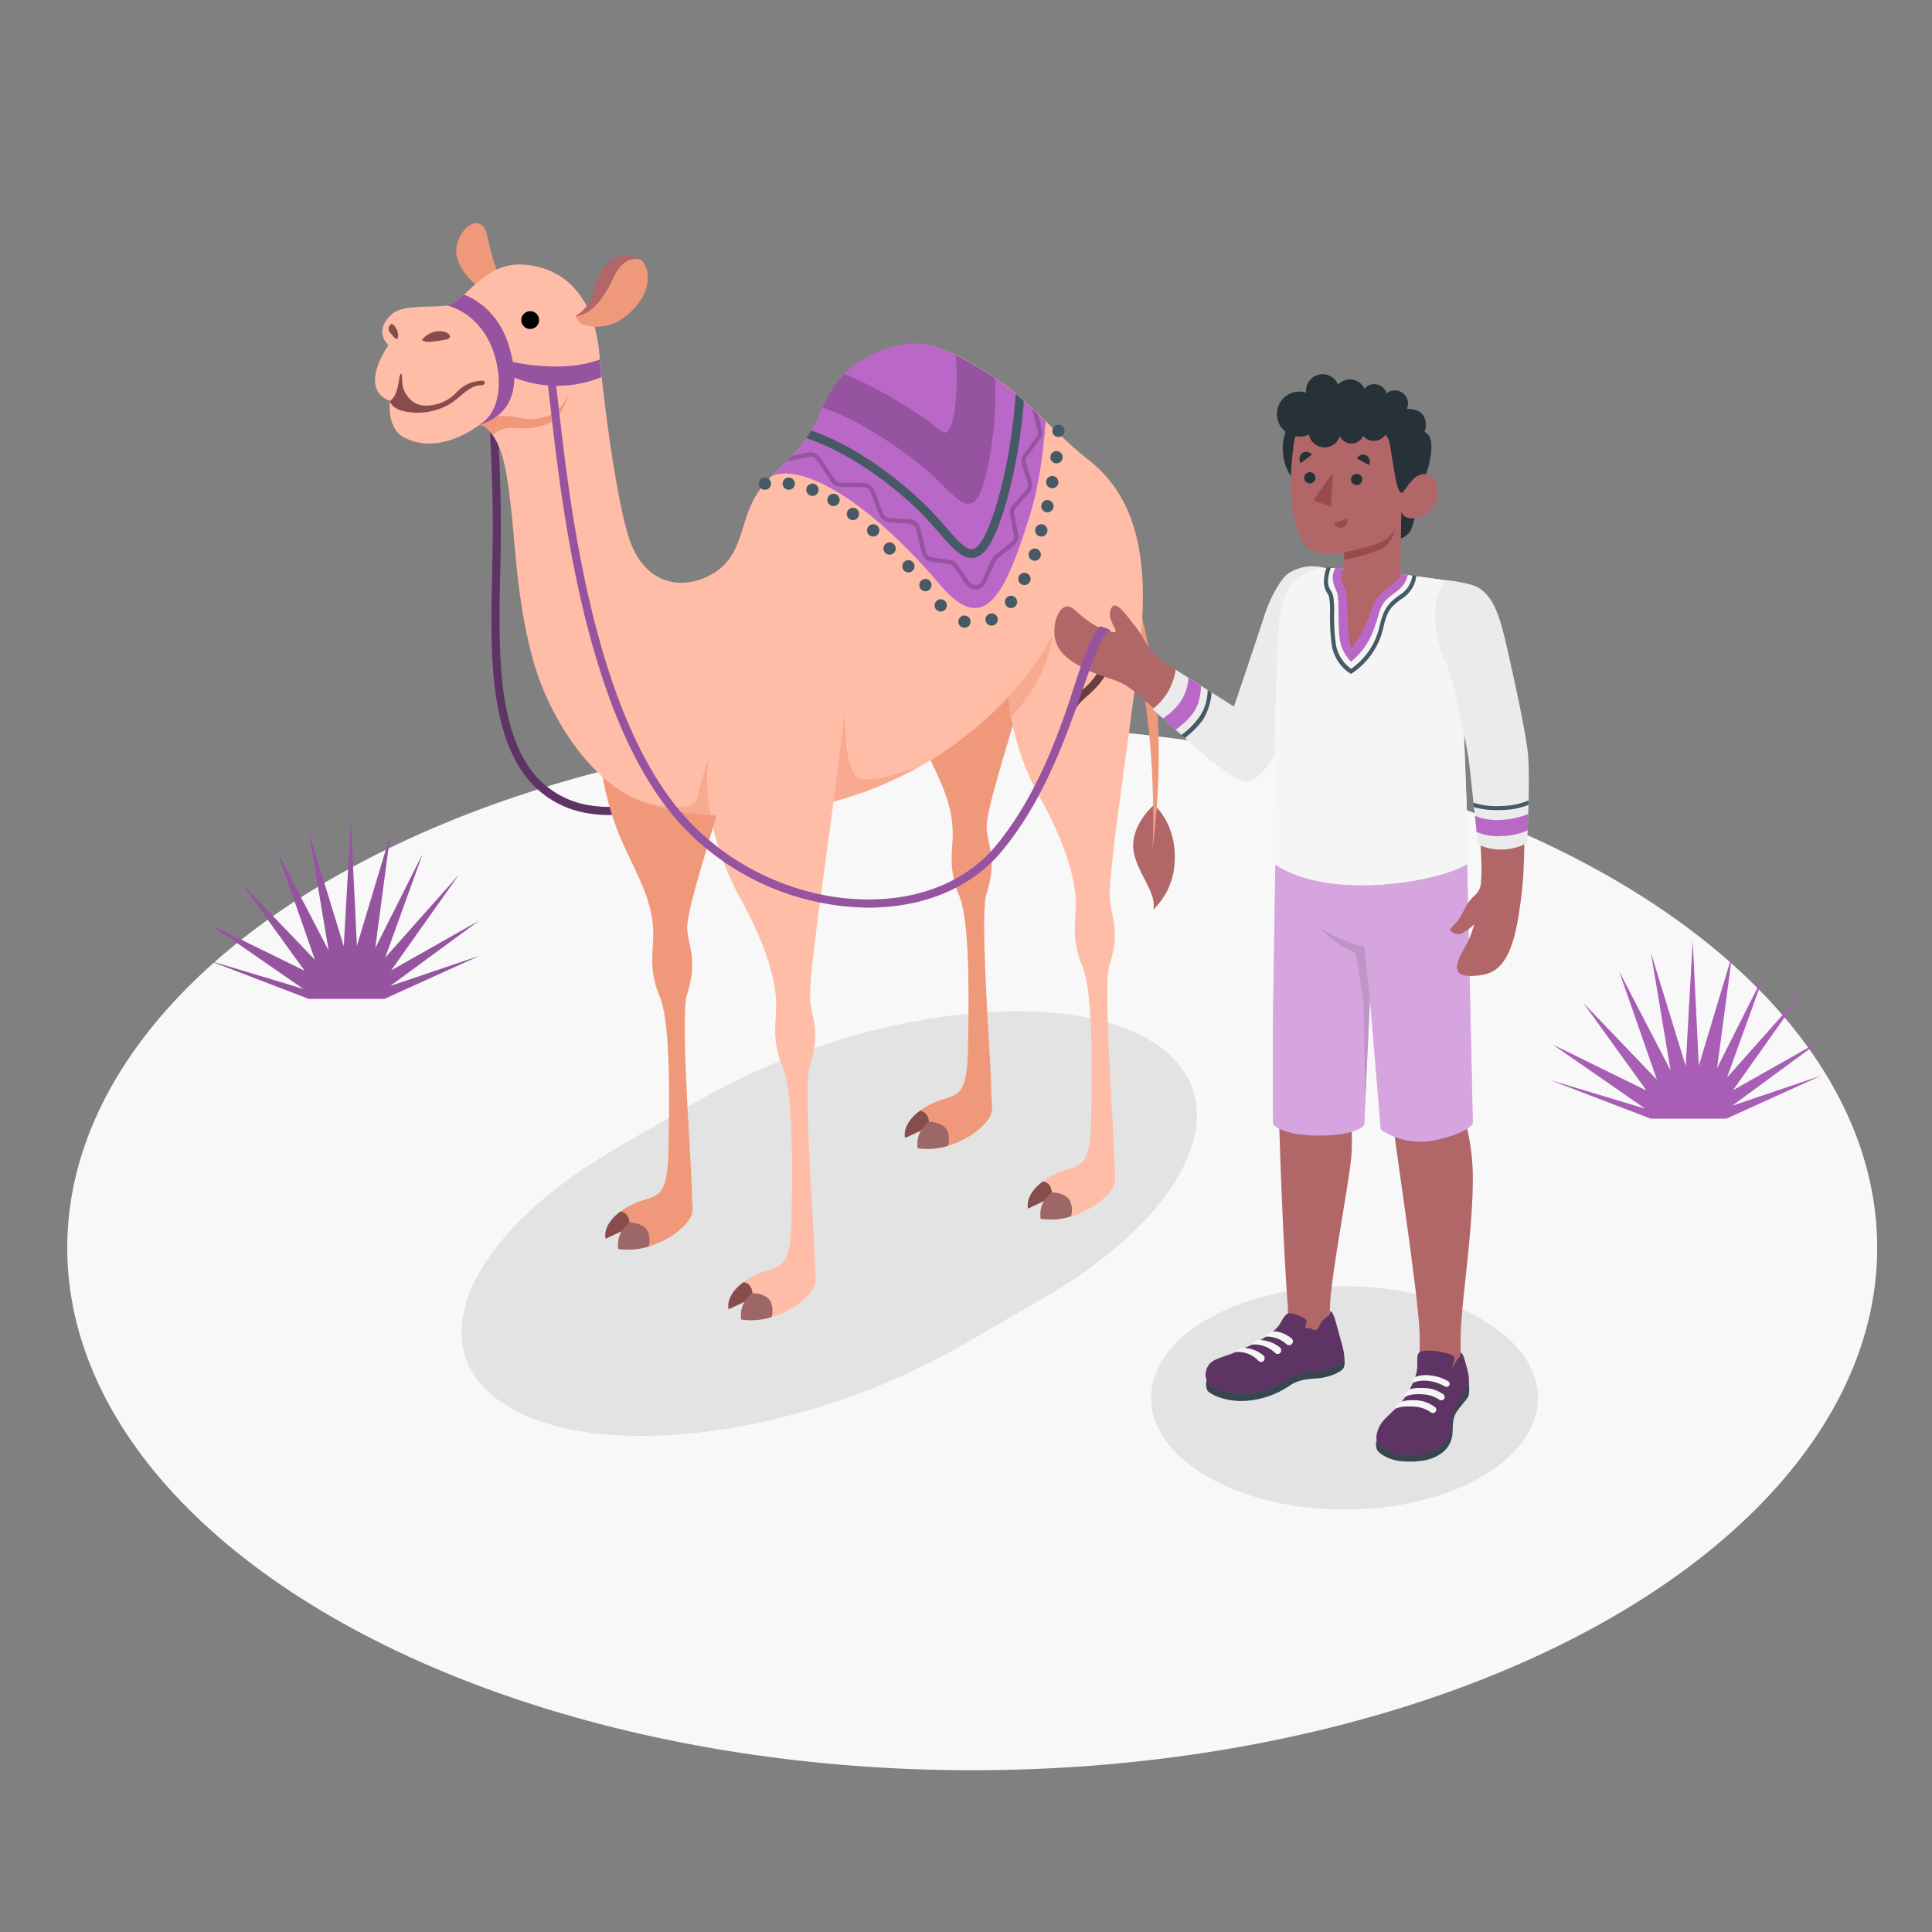 <svg xmlns="http://www.w3.org/2000/svg" viewBox="0 0 500 500"><rect x="0" y="0" width="500" height="500" fill="#808080" stroke="none"/><g id="freepik--Floor--inject-426"><g id="freepik--floor--inject-426"><ellipse id="freepik--floor--inject-426" cx="251.61" cy="322.92" rx="234.21" ry="135.22" style="fill:#f8f8f8"></ellipse></g></g><g id="freepik--Shadows--inject-426"><ellipse id="freepik--Shadow--inject-426" cx="347.95" cy="361.78" rx="50.06" ry="28.9" style="fill:#e3e3e3"></ellipse><path id="freepik--shadow--inject-426" d="M248.71,348.28l20.7-11.94c39.88-23,52.3-53.18,27.75-67.36s-76.78-7-116.66,16L159.81,297c-39.88,23-52.31,53.18-27.76,67.36S208.83,371.31,248.71,348.28Z" style="fill:#e3e3e3"></path></g><g id="freepik--Plants--inject-426"><g id="freepik--Plant--inject-426"><polygon points="427.18 289.5 401.25 279.55 425.79 286.93 401.87 270.35 426.11 282.23 409.84 259.65 428.82 279.44 419.05 251.42 432.35 277.04 427.26 246.58 436.26 275.91 438.07 243.53 439.65 275.83 448.27 247.16 444.38 276.41 456.64 252.04 446.95 278.87 465.97 257.47 448.5 282.15 471.27 269.27 448.26 286.18 471.27 278.4 446.78 289.5 427.18 289.5" style="fill:#BA68C8"></polygon><polygon points="427.18 289.5 401.25 279.55 425.79 286.93 401.87 270.35 426.11 282.23 409.84 259.65 428.82 279.44 419.05 251.42 432.35 277.04 427.26 246.58 436.26 275.91 438.07 243.53 439.65 275.83 448.27 247.16 444.38 276.41 456.64 252.04 446.95 278.87 465.97 257.47 448.5 282.15 471.27 269.27 448.26 286.18 471.27 278.4 446.78 289.5 427.18 289.5" style="opacity:0.1"></polygon></g><g id="freepik--plant--inject-426"><polygon points="79.89 258.5 53.97 248.55 78.51 255.93 54.58 239.35 78.83 251.23 62.55 228.65 81.53 248.44 71.76 220.42 85.06 246.04 79.97 215.58 88.97 244.91 90.79 212.53 92.36 244.83 100.98 216.16 97.1 245.41 109.35 221.04 99.66 247.87 118.68 226.47 101.22 251.15 123.98 238.27 100.97 255.18 123.98 247.4 99.5 258.5 79.89 258.5" style="fill:#BA68C8"></polygon><polygon points="79.89 258.5 53.97 248.55 78.51 255.93 54.58 239.35 78.83 251.23 62.55 228.65 81.53 248.44 71.76 220.42 85.06 246.04 79.97 215.58 88.97 244.91 90.79 212.53 92.36 244.83 100.98 216.16 97.1 245.41 109.35 221.04 99.66 247.87 118.68 226.47 101.22 251.15 123.98 238.27 100.97 255.18 123.98 247.4 99.5 258.5 79.89 258.5" style="opacity:0.2"></polygon></g></g><g id="freepik--Camel--inject-426"><g id="freepik--camel--inject-426"><path d="M157.41,210.91a30,30,0,0,1-4.95-.4,25.27,25.27,0,0,1-17.67-11.36c-8.24-12.73-7.83-32.24-7.43-51.11.09-4,.17-7.69.17-11.39,0-14.14-1-37.29-2.76-42.86l2-.62c1.85,6,2.86,29.51,2.85,43.48,0,3.72-.08,7.64-.16,11.43-.4,18.55-.8,37.74,7.09,49.94a23.27,23.27,0,0,0,16.25,10.44c9.25,1.51,19.9-1.69,28.49-8.54l1.3,1.63C175,207.58,165.93,210.91,157.41,210.91Z" style="fill:#BA68C8"></path><path d="M157.41,210.91a30,30,0,0,1-4.95-.4,25.27,25.27,0,0,1-17.67-11.36c-8.24-12.73-7.83-32.24-7.43-51.11.09-4,.17-7.69.17-11.39,0-14.14-1-37.29-2.76-42.86l2-.62c1.85,6,2.86,29.51,2.85,43.48,0,3.72-.08,7.64-.16,11.43-.4,18.55-.8,37.74,7.09,49.94a23.27,23.27,0,0,0,16.25,10.44c9.25,1.51,19.9-1.69,28.49-8.54l1.3,1.63C175,207.58,165.93,210.91,157.41,210.91Z" style="opacity:0.5"></path><path d="M130.27,73c-2.26-3.2-3.38-8.21-4.2-12.09-1.3-6.06-7-2.44-7.91,2.92s5.11,10.3,7.7,11.86Z" style="fill:#f0997a"></path><path d="M298.44,208.5c-1.8,1.65-6.07,6.49-5,12.09s6.13,10.89,5,14.83A18,18,0,0,0,304,223c.53-9.16-4.64-14-4.64-14Z" style="fill:#b16668"></path><path d="M285,133.6c5.5,8.64,9.61,18,13.27,39.59s0,46.8,0,46.8,3.14-55.44-16.86-79.07Z" style="fill:#f0997a"></path><path d="M209.6,275.78c2.8-8.74.5-12.24.09-16.86-.62-7,5.51-44.53,7.88-66.76l-34.12,3.93s-2.83,16.62,8.2,36.5c4.48,8.08,9.23,18.94,9.23,27.51,0,4.51-1.25,9.12,1.68,16.06s2.45,29,2.28,39.48c-.26,15.64-4.06,10.74-11.37,15.43-6.13,3.93-4.89,7.8-4.89,7.8l4.07-1.92a7.67,7.67,0,0,0-.81,4.54c6.68,1.13,14.87-2.74,18.28-7.47,1.52-2.12.78-4.29.77-6.48C210.89,320.46,207.8,281.41,209.6,275.78Z" style="fill:#ffbda7"></path><path d="M194.75,334.67s-.1-2.62-2.38-2.84c-4.87,3.66-3.79,7-3.79,7l4.07-1.92Z" style="fill:#874c4c"></path><path d="M199.69,340.86a6.09,6.09,0,0,0-.11-3.65c-1-2.61-4.83-2.54-4.83-2.54a6.89,6.89,0,0,0-2.91,6.82A17.62,17.62,0,0,0,199.69,340.86Z" style="fill:#9e6767"></path><path d="M155,171.16s-3.71,25.14,6.23,47.18c3.8,8.42,7.83,14.92,7.83,23.48,0,4.51-1.26,9.12,1.68,16.07s2.44,29,2.27,39.48c-.26,15.64-4,10.73-11.37,15.43-6.12,3.93-4.89,7.8-4.89,7.8l4.08-1.92a7.63,7.63,0,0,0-.82,4.54c6.69,1.12,14.88-2.74,18.28-7.48,1.53-2.12.78-4.29.78-6.48,0-7.08-3.1-46.12-1.3-51.76,2.8-8.73.5-12.24.1-16.85-.62-7,13.34-42.74,15.71-65Z" style="fill:#f0997a"></path><path d="M162.91,316.39s-.09-2.62-2.37-2.83c-4.87,3.65-3.79,7-3.79,7l4.07-1.92Z" style="fill:#874c4c"></path><path d="M167.86,322.59a6.09,6.09,0,0,0-.11-3.65c-1.05-2.61-4.84-2.55-4.84-2.55a7.59,7.59,0,0,0-2.09,2.29,7.67,7.67,0,0,0-.81,4.54A17.76,17.76,0,0,0,167.86,322.59Z" style="fill:#9e6767"></path><path d="M232.5,145.09s-3.71,25.14,6.23,47.18c3.8,8.42,7.83,14.92,7.83,23.48,0,4.52-1.26,9.13,1.68,16.07s2.44,29,2.27,39.48c-.26,15.64-4,10.73-11.37,15.43-6.12,3.93-4.89,7.8-4.89,7.8l4.08-1.92a7.63,7.63,0,0,0-.82,4.54c6.69,1.13,14.88-2.74,18.28-7.48,1.53-2.11.78-4.29.78-6.47,0-7.08-3.1-46.13-1.3-51.76,2.8-8.74.5-12.25.1-16.86-.62-7,13.34-42.74,15.71-65Z" style="fill:#f0997a"></path><path d="M240.42,290.33s-.09-2.63-2.38-2.84c-4.87,3.66-3.79,7-3.79,7l4.08-1.92Z" style="fill:#874c4c"></path><path d="M245.36,296.52a6.09,6.09,0,0,0-.1-3.65c-1-2.61-4.84-2.54-4.84-2.54a6.94,6.94,0,0,0-2.91,6.82A17.59,17.59,0,0,0,245.36,296.52Z" style="fill:#9e6767"></path><path d="M261,170a43.78,43.78,0,0,0-.09,10.28,66.86,66.86,0,0,0,8.29,26.22c4.48,8.08,9.23,18.94,9.23,27.51,0,4.51-1.25,9.12,1.68,16.07s2.45,29,2.28,39.47c-.26,15.65-4.06,10.74-11.37,15.44-6.13,3.93-4.89,7.8-4.89,7.8l4.07-1.92a7.67,7.67,0,0,0-.81,4.54c6.68,1.12,14.87-2.74,18.28-7.48,1.52-2.12.77-4.29.77-6.48,0-7.08-3.1-46.12-1.29-51.76,2.8-8.73.5-12.24.09-16.85-.62-7,5.51-44.54,7.88-66.77,2.79-26.25-3.49-39.37-13.64-47.25-9-7-16.12-16.38-25.94-22.34-11.24-6.81-18.3-10.69-30.88-4.13-6.13,3.19-9.54,7.53-12.15,13.86a33.62,33.62,0,0,1-7.6,11.89c-3.7,3.67-7.93,7.11-10.23,11.92-3.16,6.65-3,13.81-9.73,18.15-7,4.48-17.14,4.09-21.69-7.59-3.33-8.55-6.81-34.43-8.17-49.17s-9-22.15-19.55-22.92-15.3,9.9-19.72,10.54-11.67-.24-14.42,2.28c-5,4.56-.87,8-.87,8s-8.08,11.31.42,14.47c0,0-1,7,3.58,9.4,7,3.66,14.42.47,19.69-3.29,0,0,2.66.12,5.08,6.14,1.84,4.59,2.67,12.1,3.54,21.42s1.75,22.13,5.59,34.94S151.8,200.7,164,206.55c7.74,3.72,28.29,8.23,54.91,0a95.13,95.13,0,0,0,40.67-24.75c9-9.34,12.79-17.25,12.79-17.25" style="fill:#ffbda7"></path><path d="M215.72,207.47c1-.29,2.08-.59,3.14-.92a99,99,0,0,0,19-8.13c-.08,0-13.3,5-16.1,2.56s-3.11-10.78-3.11-16.68Z" style="fill:#f0997a;opacity:0.5"></path><path d="M123.41,98.67a8.92,8.92,0,0,0-5.14,2.76,10.75,10.75,0,0,1-6.19,3.38c-3.87.66-5.72-.78-7.06-2.9-1.52-2.39-.58-5.09-1.26-5.14s-.29,5.38-2.86,7c0,0,.31,1.73,3.1,2.52a16.44,16.44,0,0,0,12.31-1.68c2.46-1.39,4.91-4.69,7.85-4.89a2.6,2.6,0,0,0,.92-.13.62.62,0,0,0,.38-.74c-.13-.3-.52-.35-.84-.34A8.13,8.13,0,0,0,123.41,98.67Z" style="fill:#874c4c"></path><path d="M109.21,88a5.65,5.65,0,0,1,5.35-2.23c2,.38,2.77,1.84.59,2.17S109.88,88.88,109.21,88Z" style="fill:#874c4c"></path><path d="M103.05,86.61c-.14-1.48-1.5-3.66-2.26-2.33-.58,1,0,1.66.71,2.45S103,88.64,103.05,86.61Z" style="fill:#874c4c"></path><path d="M134.89,108.21c-4.64-.82-7.69-1.12-10.72,1.71,0,0,1.55.08,3.35,2.78h0c3.89-3.83,6.65-.35,13.62-2.78,5-1.75,6-8.38,6-8.38C145.42,107.74,139.5,109,134.89,108.21Z" style="fill:#f0997a"></path><path d="M134.91,82.85a2.3,2.3,0,1,1,2.3,2.29A2.3,2.3,0,0,1,134.91,82.85Z"></path><path d="M128.14,92.36c2.2,8.19.5,14.87-4,17.56,9.54-2.94,10.6-11.67,7.21-21.46s-11.3-12.2-11.31-12.2c-1.56,1.46-2.95,2.6-4.3,2.79C120.44,80.25,126,84.56,128.14,92.36Z" style="fill:#BA68C8"></path><path d="M128.14,92.36c2.2,8.19.5,14.87-4,17.56,9.54-2.94,10.6-11.67,7.21-21.46s-11.3-12.2-11.31-12.2c-1.56,1.46-2.95,2.6-4.3,2.79C120.44,80.25,126,84.56,128.14,92.36Z" style="opacity:0.2"></path><path d="M155.66,97.59h0c-.17-1.59-.32-3.11-.46-4.55h0c-9.65,3.69-22.44.63-22.44.63-2,3.11.38,4.06.38,4.06A30.2,30.2,0,0,0,155.66,97.59Z" style="fill:#BA68C8"></path><path d="M155.66,97.59h0c-.17-1.59-.32-3.11-.46-4.55h0c-9.65,3.69-22.44.63-22.44.63-2,3.11.38,4.06.38,4.06A30.2,30.2,0,0,0,155.66,97.59Z" style="opacity:0.2"></path><path d="M260.91,180.35c8-8.69,11.42-15.8,11.42-15.8s-.88,11-10.75,21A30,30,0,0,1,260.91,180.35Z" style="fill:#f0997a;opacity:0.5"></path><path d="M163.4,206.24c.19.1.37.22.56.31,3.82,1.83,10.77,3.86,20,4.46,0,0-1.8-7.85-.52-14.92a72.91,72.91,0,0,0-2.94,10.46C179.81,210.36,170,209.12,163.4,206.24Z" style="fill:#f0997a;opacity:0.5"></path><path d="M272.24,308.6s-.1-2.62-2.38-2.83c-4.87,3.65-3.79,7-3.79,7l4.07-1.92Z" style="fill:#874c4c"></path><path d="M277.18,314.8a6.09,6.09,0,0,0-.11-3.65c-1-2.61-4.83-2.55-4.83-2.55a6.93,6.93,0,0,0-2.91,6.83A17.75,17.75,0,0,0,277.18,314.8Z" style="fill:#9e6767"></path><path d="M148.86,81.85c2.32-1.46,3.84-3,5.26-8.08s5.61-9.8,11.7-6.51C165.82,67.26,159.4,86.65,148.86,81.85Z" style="fill:#b16668"></path><path d="M148.86,81.85c4.19-.37,7.33-4.46,9.8-9.81s5.68-5.44,7.16-4.78,3.22,5.57,0,10.38-8.81,8.65-15.56,6.11Z" style="fill:#f0997a"></path><path d="M270.61,109.07c-4.73-4.59-9.48-9.14-15.12-12.57-11.24-6.81-18.3-10.69-30.88-4.13-6.13,3.19-9.54,7.53-12.15,13.86a33.62,33.62,0,0,1-7.6,11.89c-1.73,1.71-3.56,3.38-5.27,5.15,7-3.35,23.65,4.53,43.77,28.15,11.22,13.17,16.57,3.34,23.26-18.38C269,125.42,270.08,116.14,270.61,109.07Z" style="fill:#BA68C8"></path><path d="M224.61,92.37c-5.88,3.06-9.25,7.18-11.82,13.1,8.52,2.76,19.74,10,26.71,15.92,6.76,5.75,11.55,13.93,14.64,5,2.42-7,3.91-19.78,3.41-28.52-.67-.46-1.36-.9-2.06-1.33C244.25,89.69,237.19,85.81,224.61,92.37Z" style="opacity:0.2"></path><path d="M258.48,135.85c3.72-9.86,5.76-22.5,6.5-32.09-.7-.63-1.4-1.24-2.12-1.85-.64,9.76-2.75,23.27-6.48,33.16-1.67,4.43-3.23,6.81-4.64,7.06-1.78.32-4.28-2.6-7.21-6-.62-.72-1.28-1.47-2-2.24-6.52-7.32-19.67-18.07-32.61-22.48q-.59,1-1.23,2c12.21,4,25.31,14.29,32.17,22,.68.76,1.32,1.51,1.94,2.22,3.37,3.88,5.87,6.77,8.6,6.77a4,4,0,0,0,.69-.06C254.5,143.91,256.4,141.38,258.48,135.85Z" style="fill:#455a64"></path><path d="M224.61,92.37a24.83,24.83,0,0,0-6.12,4.41c10.67,4.37,21.35,11.57,25,14.72,3.46,3,4.62-9.42,3.86-19.61C240.16,88.38,233.88,87.54,224.61,92.37Z" style="fill:#BA68C8"></path><path d="M199.54,125.17a1.59,1.59,0,1,1-1.58-1.59A1.59,1.59,0,0,1,199.54,125.17Z" style="fill:#455a64"></path><circle cx="204.13" cy="125.17" r="1.59" style="fill:#455a64"></circle><path d="M211.85,126.76a1.59,1.59,0,1,1-1.59-1.59A1.59,1.59,0,0,1,211.85,126.76Z" style="fill:#455a64"></path><path d="M217.3,129.38a1.59,1.59,0,1,1-1.58-1.59A1.59,1.59,0,0,1,217.3,129.38Z" style="fill:#455a64"></path><path d="M222.32,133a1.59,1.59,0,1,1-1.59-1.58A1.59,1.59,0,0,1,222.32,133Z" style="fill:#455a64"></path><path d="M227.57,137.26a1.59,1.59,0,1,1-1.59-1.59A1.59,1.59,0,0,1,227.57,137.26Z" style="fill:#455a64"></path><circle cx="230.23" cy="141.96" r="1.59" style="fill:#455a64"></circle><circle cx="235.1" cy="146.55" r="1.59" style="fill:#455a64"></circle><circle cx="239.5" cy="151.42" r="1.59" style="fill:#455a64"></circle><circle cx="243.46" cy="156.67" r="1.59" style="fill:#455a64"></circle><circle cx="249.6" cy="160.88" r="1.59" style="fill:#455a64"></circle><circle cx="256.63" cy="160.33" r="1.59" style="fill:#455a64"></circle><circle cx="261.65" cy="155.78" r="1.59" style="fill:#455a64"></circle><circle cx="265.12" cy="149.83" r="1.59" style="fill:#455a64"></circle><circle cx="267.79" cy="143.55" r="1.59" style="fill:#455a64"></circle><path d="M271.08,137.26a1.59,1.59,0,1,1-1.59-1.59A1.59,1.59,0,0,1,271.08,137.26Z" style="fill:#455a64"></path><path d="M272.66,131a1.59,1.59,0,1,1-1.58-1.59A1.58,1.58,0,0,1,272.66,131Z" style="fill:#455a64"></path><circle cx="272.33" cy="124.77" r="1.59" style="fill:#455a64"></circle><circle cx="273.42" cy="118.33" r="1.59" style="fill:#455a64"></circle><circle cx="273.92" cy="111.5" r="1.59" style="fill:#455a64"></circle><path d="M266.36,127.55a3.05,3.05,0,0,0,.65-2.92l-1.47-4.82a1.91,1.91,0,0,1,.3-1.71l3.27-4.36a3,3,0,0,0,.51-2.56l-1-4c-.5-.49-1-1-1.52-1.45l1.46,5.76a1.92,1.92,0,0,1-.33,1.62l-3.27,4.36a3.06,3.06,0,0,0-.48,2.71l1.48,4.82a1.91,1.91,0,0,1-.41,1.84l-3.46,3.83a3.06,3.06,0,0,0-.72,2.64l1,5.12a1.93,1.93,0,0,1-.67,1.87l-4.23,3.4a3,3,0,0,0-.86,1.12l-2.45,5.45a1.91,1.91,0,0,1-3.32.3l-3.05-4.41a3.06,3.06,0,0,0-2.07-1.28l-4.5-.65a1.9,1.9,0,0,1-1.59-1.44l-1.47-6.07a3,3,0,0,0-2.74-2.32l-5.19-.37a1.93,1.93,0,0,1-1.65-1.22l-2.3-5.92a3,3,0,0,0-2.79-1.94l-5.88-.06a1.94,1.94,0,0,1-1.57-.85l-3.76-5.64a3,3,0,0,0-3.14-1.29L205,118l-.16.17-1.37,1.32c1.39-.32,3.32-.74,5.89-1.27a1.91,1.91,0,0,1,2,.81l3.75,5.64a3.05,3.05,0,0,0,2.5,1.35l5.87.06a1.91,1.91,0,0,1,1.77,1.22l2.3,5.93a3,3,0,0,0,2.61,1.93l5.19.37a1.91,1.91,0,0,1,1.73,1.46l1.47,6.07a3,3,0,0,0,2.52,2.29l4.51.65a1.9,1.9,0,0,1,1.3.81l3.05,4.41a3,3,0,0,0,2.48,1.31l.29,0a3,3,0,0,0,2.49-1.77l2.45-5.45a1.9,1.9,0,0,1,.55-.71l4.22-3.4a3.05,3.05,0,0,0,1.07-3l-1-5.12a1.93,1.93,0,0,1,.45-1.66Z" style="opacity:0.2"></path></g></g><g id="freepik--Character--inject-426"><g id="freepik--character--inject-426"><path d="M278.34,183.66c1-2.74,6.45-5.21,8.31-10.27a25.24,25.24,0,0,0,1.67-8l-1.67-.2s-.4,5.7-2.74,9.16c-2.58,3.83-5,4.93-5,4.93Z" style="fill:#874c4c"></path><path d="M278.34,183.66c1-2.74,6.45-5.21,8.31-10.27a25.24,25.24,0,0,0,1.67-8l-1.67-.2s-.4,5.7-2.74,9.16c-2.58,3.83-5,4.93-5,4.93Z" style="opacity:0.2"></path><g id="freepik--character--inject-426"><path d="M381.15,303.5c-.2-9.53-3.07-16.61-3.3-19.26,0,0,.71-56.72.71-65.92l-48.37-2s.67,56.87.67,64.76,1.18,41.4,2.43,56.82h0l.14,5.08,10.8,3.35a77.06,77.06,0,0,1,0-8.68c.2-7.2,5-32.14,5.5-38.47.59-8.19-.71-11.5-.56-17s3.39-41.28,3.39-41.28,6.06,35.18,7.57,47.13c1.73,13.69,7.27,49.56,7.28,57.9,0,1.5,0,3.23,0,5.1,0,4.52.12,5.71-.6,7.45-1.27,3.06,9.55,5,10.05,2.81l1.16-9v-.26h0v-5.68C378,337.92,381.44,317.33,381.15,303.5Z" style="fill:#b16668"></path><path d="M312.31,357.15a3.67,3.67,0,0,0,.15,2.67c.37.79,4.46,3.09,10,2.72a22.91,22.91,0,0,0,11.39-4c2.1-1.39,4.28-1.65,7-1.81s6.3-1.51,6.9-2.79-.09-3.47-.09-3.47Z" style="fill:#37474f"></path><path d="M334.53,340l-.44-.09a1.6,1.6,0,0,0-.72,0,1.5,1.5,0,0,0-.68.46,13.61,13.61,0,0,0-1.41,2.21c-1.15,1.88-3.58,3.44-6.22,4.86-1.8,1-3.56,1.72-5.42,2.55s-4.41,1.38-5.89,2.38c-2.16,1.45-2.44,5.11,0,6.56,2.13,1.24,7.71,2.59,13.57.93,3.2-.9,6.74-4.31,10.93-4.64,2.66-.21,7.7-1,9.42-3,.63-.9-.22-3.74-.91-6.2-.76-2.68-1.66-6.88-2.55-6.64,0,.52.06.66-.28,1s-.77.56-1.13.87a6.91,6.91,0,0,0-1.48,2.12,1.54,1.54,0,0,1-.75.82c-.45.17-.79-.12-1.18-.3a2.24,2.24,0,0,0-1.59-.11,9.51,9.51,0,0,1,.28-1.58,1,1,0,0,0,0-.5.86.86,0,0,0-.34-.39A8.48,8.48,0,0,0,334.53,340Z" style="fill:#BA68C8"></path><path d="M334.53,340l-.44-.09a1.6,1.6,0,0,0-.72,0,1.5,1.5,0,0,0-.68.46,13.61,13.61,0,0,0-1.41,2.21c-1.15,1.88-3.58,3.44-6.22,4.86-1.8,1-3.56,1.72-5.42,2.55s-4.41,1.38-5.89,2.38c-2.16,1.45-2.44,5.11,0,6.56,2.13,1.24,7.71,2.59,13.57.93,3.2-.9,6.74-4.31,10.93-4.64,2.66-.21,7.7-1,9.42-3,.63-.9-.22-3.74-.91-6.2-.76-2.68-1.66-6.88-2.55-6.64,0,.52.06.66-.28,1s-.77.56-1.13.87a6.91,6.91,0,0,0-1.48,2.12,1.54,1.54,0,0,1-.75.82c-.45.17-.79-.12-1.18-.3a2.24,2.24,0,0,0-1.59-.11,9.51,9.51,0,0,1,.28-1.58,1,1,0,0,0,0-.5.86.86,0,0,0-.34-.39A8.48,8.48,0,0,0,334.53,340Z" style="opacity:0.5"></path><path d="M356.31,372.75a3.33,3.33,0,0,0,.11,2.54c.38.61,2.57,2.61,6.57,2.9,3.83.27,7.08-.2,9.32-1.62a6.83,6.83,0,0,0,3.56-5.31c.21-2.17-.06-4,1-5.7s2.95-3.5,3.21-4.36a10.08,10.08,0,0,0-.12-4.08Z" style="fill:#37474f"></path><path d="M366.78,353.73a8,8,0,0,1-.44,2.42A21.76,21.76,0,0,1,364,361a19.54,19.54,0,0,1-1.6,2.25c-1.15,1.38-2.59,2.51-3.82,3.83a7.86,7.86,0,0,0-2.36,4.69c-.16,3,3.1,4,5.6,4.47a18.39,18.39,0,0,0,8.15-.41,7.48,7.48,0,0,0,5.49-6c.14-.83.09-1.68.19-2.52A11.72,11.72,0,0,1,378,362a15.75,15.75,0,0,0,1.79-2.86c.78-1.86.15-3.95-.35-5.8-.43-1.59-.92-3.4-1.48-3.25,0,.83,0,.91-.59,1.47-.75.71-.78,1.78-1.58,2.41a11.11,11.11,0,0,0,.56-2.13,1.19,1.19,0,0,0-.17-.85,2.14,2.14,0,0,0-.92-.49,18.22,18.22,0,0,0-3.65-.83,10.85,10.85,0,0,0-3.55,0,1.56,1.56,0,0,0-.9.52,1.77,1.77,0,0,0-.31,1C366.77,351.69,366.81,352.93,366.78,353.73Z" style="fill:#BA68C8"></path><path d="M366.78,353.73a8,8,0,0,1-.44,2.42A21.76,21.76,0,0,1,364,361a19.54,19.54,0,0,1-1.6,2.25c-1.15,1.38-2.59,2.51-3.82,3.83a7.86,7.86,0,0,0-2.36,4.69c-.16,3,3.1,4,5.6,4.47a18.39,18.39,0,0,0,8.15-.41,7.48,7.48,0,0,0,5.49-6c.14-.83.09-1.68.19-2.52A11.72,11.72,0,0,1,378,362a15.75,15.75,0,0,0,1.79-2.86c.78-1.86.15-3.95-.35-5.8-.43-1.59-.92-3.4-1.48-3.25,0,.83,0,.91-.59,1.47-.75.71-.78,1.78-1.58,2.41a11.11,11.11,0,0,0,.56-2.13,1.19,1.19,0,0,0-.17-.85,2.14,2.14,0,0,0-.92-.49,18.22,18.22,0,0,0-3.65-.83,10.85,10.85,0,0,0-3.55,0,1.56,1.56,0,0,0-.9.52,1.77,1.77,0,0,0-.31,1C366.77,351.69,366.81,352.93,366.78,353.73Z" style="opacity:0.5"></path><path d="M363.6,361.58c1.11-.84,3.62-.85,5-.7a8.29,8.29,0,0,1,3.89,1.36.88.88,0,0,0,1.14-.09h0a.83.83,0,0,0-.08-1.27,8.48,8.48,0,0,0-4.38-1.63c-3.37-.23-4.36.34-4.36.34S363.26,360.58,363.6,361.58Z" style="fill:#f5f5f5"></path><path d="M361,364.65c1.4-.83,4.15-.71,5.52-.56a7.78,7.78,0,0,1,3.79,1.44.89.89,0,0,0,1.14-.09h0a.84.84,0,0,0-.08-1.28,8.8,8.8,0,0,0-4.47-1.75c-3.37-.24-4.25.45-4.25.45A2.78,2.78,0,0,0,361,364.65Z" style="fill:#f5f5f5"></path><path d="M370.5,356a8.46,8.46,0,0,0-4.24.35c-.59.34-1,1.27-.6,1.51a7.8,7.8,0,0,1,3.76-.51,11.15,11.15,0,0,1,3.64,1c.29.13.63.31.93.47a.8.8,0,0,0,1.11-.34h0a.76.76,0,0,0-.3-1A10.74,10.74,0,0,0,370.5,356Z" style="fill:#f5f5f5"></path><path d="M327.55,345.92a2.45,2.45,0,0,1,2-1.31c1.22-.23,3.36.66,4.69,1.76a1,1,0,0,1-.14,1.64h0a1,1,0,0,1-1.14-.12A7.61,7.61,0,0,0,327.55,345.92Z" style="fill:#f5f5f5"></path><path d="M323.79,348a2.82,2.82,0,0,1,2.33-1.2,8.89,8.89,0,0,1,5.13,1.91,1,1,0,0,1-.14,1.59h0a.92.92,0,0,1-1.09-.13A7.63,7.63,0,0,0,323.79,348Z" style="fill:#f5f5f5"></path><path d="M319.64,349.92a3.2,3.2,0,0,1,2.42-1.08,8.51,8.51,0,0,1,4.91,1.94,1,1,0,0,1-.13,1.58h0a1,1,0,0,1-1.1-.12A7.28,7.28,0,0,0,319.64,349.92Z" style="fill:#f5f5f5"></path><path d="M330.19,216.34s-.65,40.07-.72,47.11,0,20.54,0,27.43c0,0,1.78,3,11.95,3s11.63-2.81,11.63-2.81l1.5-32.4,2.81,33.65a18.18,18.18,0,0,0,14.2,2.72c8.38-1.8,9.61-4.29,9.61-4.29l-1.65-74.24Z" style="fill:#BA68C8"></path><path d="M330.19,216.34s-.65,40.07-.72,47.11,0,20.54,0,27.43c0,0,1.78,3,11.95,3s11.63-2.81,11.63-2.81l1.5-32.4,2.81,33.65a18.18,18.18,0,0,0,14.2,2.72c8.38-1.8,9.61-4.29,9.61-4.29l-1.65-74.24Z" style="fill:#fff;opacity:0.4"></path><path d="M354.55,258.66l-1.49-13.6s-7-1.7-11.64-5.21a22,22,0,0,0,5.3,4.65c2.83,1.58,4.19,2.24,4.19,2.24l2,13.16.36,25.65Z" style="opacity:0.1"></path><path d="M340.44,147.26s-8.49,0-11.72,10.15c-2.59,8.15-9.09,26.93-9.09,26.93s-17.4-11.83-20.47-14.71-2.59-4-5.19-7.32c-3-3.79-5.33-7.29-6.45-4.75-.76,1.71.15,3.38,1.11,5.3s-4.87.33-10.32-4.88c-3.61-3.45-6,2.63-5.34,6.9.62,3.79,3.41,6.07,8.42,8.5,5.3,2.58,7.56,1.94,12.07,5.46s24.47,23,29.4,22.19c6.75-1.17,15.14-29.71,15.14-29.71Z" style="fill:#b16668"></path><path d="M342.66,146.94a11.53,11.53,0,0,0-9.05,1.34c-2.19,1.28-5.17,7.11-6.38,11s-7.89,23.59-7.89,23.59l-15.08-9.57a15.57,15.57,0,0,1-6,10.23s12.21,10.88,15,13.18,8.2,6,9.64,5.71,4.34-2.06,8.32-9.12,10.85-23,10.85-23Z" style="fill:#ebebeb"></path><path d="M307.55,175.41a11.85,11.85,0,0,1-2.39,6.66,16.24,16.24,0,0,1-4.24,3.86l3.31,2.94a19.57,19.57,0,0,0,4.59-4.39c2-2.73,2-7,2-7Z" style="fill:#BA68C8"></path><path d="M312.53,178.57a12.08,12.08,0,0,1-2,6.76,20.1,20.1,0,0,1-4.81,4.89l.89.79a23.06,23.06,0,0,0,4.76-4.8,15.81,15.81,0,0,0,2.19-7Z" style="fill:#455a64"></path><path d="M380.14,223.29c-6.64,4.83-36.73,10.19-50.7,0,0,0,.33-39,1.42-59.66q.08-1.41.21-2.73c0-.29.07-.59.1-.88a28.93,28.93,0,0,1,.71-3.66c.05-.19.12-.39.18-.59a13.48,13.48,0,0,1,.46-1.31c.09-.23.19-.46.29-.68s.19-.42.3-.62a.54.54,0,0,1,.05-.11c.11-.2.22-.4.34-.58s.25-.42.39-.63l.41-.56c.16-.2.32-.4.5-.59s.33-.36.51-.53l.37-.34a3.37,3.37,0,0,1,.36-.3c.16-.14.33-.26.5-.39a13.15,13.15,0,0,1,1.76-1l.52-.24.13,0,.62-.24c.35-.14.71-.25,1.09-.36s.76-.2,1.17-.29.94,0,1.49,0l1.1,0,1.19,0c5.22.23,12.71,1.08,18.73,1.85l1.18.15,1,.13c4.13.54,7.19,1,7.66,1.06h.06c1.36.35,2.61.67,3.62,1,2.76.81.71.12,1.31,2.78,1.78,7.84-.29,36.34-.29,36.34Z" style="fill:#f5f5f5"></path><path d="M380.14,223.29c-6.64,4.83-36.73,10.19-50.7,0,0,0,.33-39,1.42-59.66q.08-1.41.21-2.73c0-.29.07-.59.1-.88a28.93,28.93,0,0,1,.71-3.66c.05-.19.12-.39.18-.59a13.48,13.48,0,0,1,.46-1.31c.09-.23.19-.46.29-.68s.19-.42.3-.62a.54.54,0,0,1,.05-.11c.11-.2.22-.4.34-.58s.25-.42.39-.63l.41-.56c.16-.2.32-.4.5-.59s.33-.36.51-.53l.37-.34a3.37,3.37,0,0,1,.36-.3c.16-.14.33-.26.5-.39a13.15,13.15,0,0,1,1.76-1l.52-.24.13,0,.62-.24c.35-.14.71-.25,1.09-.36s.76-.2,1.17-.29.94,0,1.49,0l1.1,0,1.19,0c5.22.23,12.71,1.08,18.73,1.85l1.18.15,1,.13c4.13.54,7.19,1,7.66,1.06h.06c1.36.35,2.61.67,3.62,1,2.76.81.71.12,1.31,2.78,1.78,7.84-.29,36.34-.29,36.34Z" style="fill:#f5f5f5"></path><path d="M366.55,149.07a8.14,8.14,0,0,1-3.77,5.89c-3,2.09-3.85,3.42-4.77,7.45a19.11,19.11,0,0,1-8.1,11.82l-.26.18-.28-.17a10.74,10.74,0,0,1-4.66-7,52.79,52.79,0,0,1-.5-8.29,26,26,0,0,0-.21-4.36,4.2,4.2,0,0,0-.51-1.1,5.49,5.49,0,0,1-.86-3,12,12,0,0,1,.69-3.62l1.1,0c-1.29,3.76-.62,5,0,6a5.38,5.38,0,0,1,.62,1.37,26.53,26.53,0,0,1,.23,4.61,55.17,55.17,0,0,0,.48,8.11,9.9,9.9,0,0,0,3.91,6.13,18.17,18.17,0,0,0,7.36-11c1-4.26,2-5.85,5.17-8.08a7,7,0,0,0,3.35-5.16Z" style="fill:#455a64"></path><path d="M364.34,148.79a7.25,7.25,0,0,1-2.83,4.23c-2.56,1.95-3.79,2.56-4.86,6.4s-2.49,8.13-7,11.82a10.31,10.31,0,0,1-3-6.44c-.47-4.26,0-10-.68-11.61-.8-1.79-1.34-3.3-.92-4.86a7.18,7.18,0,0,1,.55-1.39C350.83,147.17,358.32,148,364.34,148.79Z" style="fill:#BA68C8"></path><path d="M393.53,196.78c-3.83-37.84-7.31-45-18.24-46.06-3.6,3.47-3.5,13.38-.4,19.34,0,0,4.64,15.87,6.28,29.28.92,7.55,2.85,23.17,2.05,29.52a4.57,4.57,0,0,1-1.58,2.89c-2.29,2-2.49,3.8-4.08,6.11-1.25,1.81-2.47,2.41-2.19,2.88a2.5,2.5,0,0,0,3.34.61,12.55,12.55,0,0,0,2.82-2.17,25.32,25.32,0,0,1-2.76,6.59c-2.86,4.95-2.59,7.66,4.63,6.57,4.52-.68,7.68-4.05,9.47-14.55a112.57,112.57,0,0,0,1.38-11.68A192.65,192.65,0,0,0,393.53,196.78Z" style="fill:#b16668"></path><path d="M374.27,150.14s6.21.59,8.54,2.07c3.6,2.3,5.27,7,7,14.52s4.92,22.07,5.59,28-.19,23.44-.19,23.44a14.2,14.2,0,0,1-12.75.36s-1.71-16.79-2.33-21.71c-.5-3.91-4.05-20.83-5.72-24.77C374.42,172,367.64,158.74,374.27,150.14Z" style="fill:#ebebeb"></path><path d="M381.71,211.14c.16,1.54.31,3,.43,4.14a12.81,12.81,0,0,0,6.44,1.06,16.09,16.09,0,0,0,6.78-1.45c.05-1.19.1-2.64.15-4.23a22,22,0,0,1-7.52,1.56A15,15,0,0,1,381.71,211.14Z" style="fill:#BA68C8"></path><path d="M388.62,209.63a19.77,19.77,0,0,0,6.95-1.32l0-1.15a18.38,18.38,0,0,1-7,1.43,19.17,19.17,0,0,1-7.24-.86l.12,1.15a20.83,20.83,0,0,0,6.23.77Z" style="fill:#455a64"></path><path d="M358.47,116.07a13.25,13.25,0,1,1-13.24-13.25A13.24,13.24,0,0,1,358.47,116.07Z" style="fill:#263238"></path><path d="M368.12,125.48s-2.15,10.08-3,11.74a4.56,4.56,0,0,1-2.64,2.13l.15-7.09Z" style="fill:#263238"></path><path d="M365.43,111a5,5,0,0,1,4.11,1.44c1.76,1.81.78,7.46-1.42,13l-4,.47Z" style="fill:#263238"></path><path d="M362.86,126c.81.48,2-1.07,3-2.12s4.26-2.47,5.89,1-1.44,8.11-4,8.92c-4.42,1.39-5.09-1.45-5.09-1.45l-.29,16.28c-.12,1.05-.39,1.53-2.82,3.14A11.49,11.49,0,0,0,355,157.6a33.29,33.29,0,0,1-5.25,10.24c-.79-1.81-.93-6-1.23-13.17-.16-3.87-2.86-4.32-.63-7.6v-4.13a28,28,0,0,1-6,.31c-3.25-.5-5.3-3.07-6.29-6.6-1.58-5.66-2.19-10.23-.84-21.36,1.47-12.2,15.67-12.33,23.33-7.51S362.86,126,362.86,126Z" style="fill:#b16668"></path><path d="M364.07,105.85a3.31,3.31,0,0,0,.2-2.3,3.45,3.45,0,0,0-2.58-2.45,3.41,3.41,0,0,0-2.84.7,3.33,3.33,0,0,0-5.72-1.21,4.2,4.2,0,0,0-6.86-1.07,4.3,4.3,0,0,0-8.28,1.64c0,.16,0,.3,0,.45a5.94,5.94,0,0,0-2.95-.15,5.84,5.84,0,1,0,3.72,11,4.13,4.13,0,0,0,8,.4,3.28,3.28,0,0,0,6-.07,3.61,3.61,0,0,0,5.74-.23c1.19.54,1.44,4.22,1.65,5.29.7,3.58,1.28,9.66,2.63,9.69.41,0,1.93-2.63,2.93-3.57,1.25-1.19,2.5-10.16,2.73-11.82a.75.75,0,0,1,.17-.36C369.18,111,370,105.64,364.07,105.85Z" style="fill:#263238"></path><path d="M347.89,142.94s7.27-1.46,9.81-2.81a8.37,8.37,0,0,0,3.51-3.48,11.35,11.35,0,0,1-2,4.1c-1.86,2.38-11.33,4.13-11.33,4.13Z" style="fill:#9a4a4d"></path><path d="M349.64,124.13a1.46,1.46,0,1,0,1.46-1.51A1.48,1.48,0,0,0,349.64,124.13Z" style="fill:#263238"></path><path d="M351.18,118.63l3.12,1.72a1.87,1.87,0,0,0-.73-2.48A1.74,1.74,0,0,0,351.18,118.63Z" style="fill:#263238"></path><path d="M348.55,134.19l-3.32,1.25a1.74,1.74,0,0,0,2.25,1.1A1.85,1.85,0,0,0,348.55,134.19Z" style="fill:#9a4a4d"></path><path d="M336.65,119.85l2.84-2.19a1.71,1.71,0,0,0-2.47-.38A1.89,1.89,0,0,0,336.65,119.85Z" style="fill:#263238"></path><path d="M337.53,123.72A1.46,1.46,0,1,0,339,122.2,1.48,1.48,0,0,0,337.53,123.72Z" style="fill:#263238"></path><polygon points="344.95 122.34 344.47 131.1 339.89 129.54 344.95 122.34" style="fill:#9a4a4d"></polygon></g><path d="M224.77,234.9a67.2,67.2,0,0,1-46.69-19.58c-26-25.91-32.47-82.58-35.59-109.82-.3-2.65-.57-5-.83-7l2.07-.26c.25,2,.52,4.36.83,7,3.09,27,9.53,83.17,35,108.57,12.64,12.61,30.47,19.67,47.74,18.92,12.58-.55,23.3-5.37,30.2-13.58,10.72-12.77,16.62-29.43,20.55-41.64,2.4-7.46,4.2-12.18,6.29-15.17a.73.73,0,0,1,.81-.13,7.67,7.67,0,0,1,1.72.62c.42.29.66.53.69.74a6.94,6.94,0,0,1-1-.26c-2,2.61-3.95,8.18-6.35,15.06-4.29,12.27-10.15,29.06-21.12,42.12-7.27,8.66-18.53,13.75-31.69,14.33C226.51,234.89,225.64,234.9,224.77,234.9Z" style="fill:#BA68C8"></path><g style="opacity:0.2"><path d="M224.77,234.9a67.2,67.2,0,0,1-46.69-19.58c-26-25.91-32.47-82.58-35.59-109.82-.3-2.65-.57-5-.83-7l2.07-.26c.25,2,.52,4.36.83,7,3.09,27,9.53,83.17,35,108.57,12.64,12.61,30.47,19.67,47.74,18.92,12.58-.55,23.3-5.37,30.2-13.58,10.72-12.77,16.62-29.43,20.55-41.64,2.4-7.46,4.2-12.18,6.29-15.17a.73.73,0,0,1,.81-.13,7.67,7.67,0,0,1,1.72.62c.42.29.66.53.69.74a6.94,6.94,0,0,1-1-.26c-2,2.61-3.95,8.18-6.35,15.06-4.29,12.27-10.15,29.06-21.12,42.12-7.27,8.66-18.53,13.75-31.69,14.33C226.51,234.89,225.64,234.9,224.77,234.9Z"></path></g></g></g></svg>